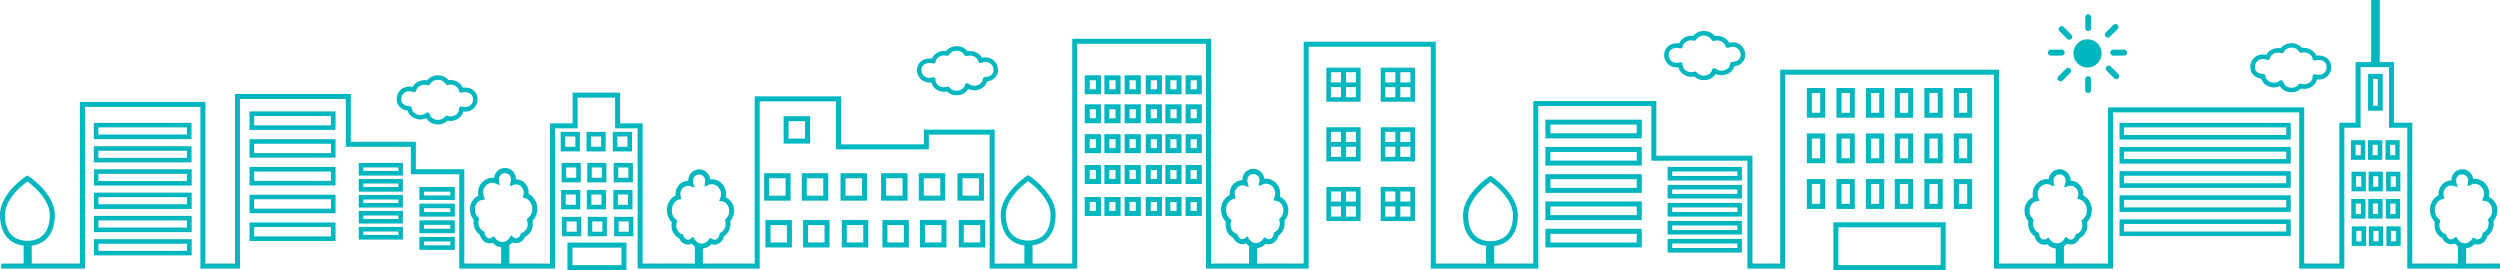 <svg xmlns="http://www.w3.org/2000/svg" viewBox="0 0 1304.33 140.94"><rect x="1237.1" width="4.47" height="34.62" style="fill:#00b7bf"/><polygon points="0.64 140.12 44.32 140.12 44.32 55.78 104.56 55.78 104.56 140.12 125.22 140.12 125.22 51.65 180.42 51.65 180.42 76.59 214.35 76.59 214.35 90.9 239.63 90.9 239.63 140.12 289.59 140.12 289.59 66.97 301.35 66.97 301.35 50.94 320.92 50.94 320.92 66.97 332.68 66.97 332.68 140.12 396.36 140.12 396.36 52.89 436.16 52.89 436.16 77.92 484.61 77.92 484.61 70.26 516.35 70.26 516.35 140.12 562.03 140.12 562.03 22.85 629.22 22.85 629.22 140.12 682.78 140.12 682.78 24.38 746.48 24.38 746.48 140.12 802.57 140.12 802.57 55.29 861.56 55.29 861.56 83.84 911.7 83.84 911.7 140.12 931.38 140.12 931.38 38.98 1040.3 38.98 1040.3 140.12 1102.44 140.12 1102.44 58.63 1199.57 58.63 1199.57 140.12 1223.11 140.12 1223.11 66.64 1231.6 66.64 1231.6 35 1246.43 35 1246.43 66.64 1255.96 66.64 1255.96 140.12 1304.33 140.12 1304.33 137.51 1258.57 137.51 1258.57 64.03 1249.04 64.03 1249.04 32.39 1228.99 32.39 1228.99 64.03 1220.5 64.03 1220.5 137.51 1202.18 137.51 1202.18 56.02 1099.83 56.02 1099.83 137.51 1042.91 137.51 1042.91 36.37 928.77 36.37 928.77 137.51 914.31 137.51 914.31 81.23 864.17 81.23 864.17 52.68 799.96 52.68 799.96 137.51 749.09 137.51 749.09 21.77 680.17 21.77 680.17 137.51 631.83 137.51 631.83 20.24 559.42 20.24 559.42 137.51 518.96 137.51 518.96 67.65 482 67.65 482 75.31 438.77 75.31 438.77 50.28 393.75 50.28 393.75 137.51 335.29 137.51 335.29 64.36 323.53 64.36 323.53 48.33 298.74 48.33 298.74 64.36 286.98 64.36 286.98 137.51 242.24 137.51 242.24 88.29 216.96 88.29 216.96 73.98 183.03 73.98 183.03 49.04 122.61 49.04 122.61 137.51 107.17 137.51 107.17 53.18 41.71 53.18 41.71 137.51 0.64 137.51 0.64 140.12" style="fill:#00b7bf"/><path d="M651.67,137.68v-9.39a7.49,7.49,0,0,1-1.57-1.36,4.73,4.73,0,0,1-2.63.37,5.26,5.26,0,0,1-4-3.21,7.23,7.23,0,0,1-4-6,8.55,8.55,0,0,1,.12-2.37,8.9,8.9,0,0,1-2.52-6.3,8.38,8.38,0,0,1,4.53-7.71l0-.32A6.86,6.86,0,0,1,647.81,94h.39a5.7,5.7,0,0,1,11.37-.76,7.39,7.39,0,0,1,1.82,0,7.74,7.74,0,0,1,6.46,8.64c0,.24-.06.48-.1.71a7.71,7.71,0,0,1,4.42,7.19,8.18,8.18,0,0,1-2,5.39,8.21,8.21,0,0,1-3.24,7.89,5.87,5.87,0,0,1-1.81,3.12,4.79,4.79,0,0,1-4.8,1,6.93,6.93,0,0,1-4.43,2.24v8.3a2.13,2.13,0,0,1-4.26,0Zm9.07-13.26a2.11,2.11,0,0,0,2.69-.2,3.39,3.39,0,0,0,1.07-2.14l.08-.67.6-.32a5.19,5.19,0,0,0,2.52-4.64,6,6,0,0,0-.17-1.39l-.17-.74.56-.52a5.48,5.48,0,0,0,1.64-4c0-2.53-1.56-4.68-3.62-5l-1.59-.24.57-1.51a5.37,5.37,0,0,0,.34-1.41,5.13,5.13,0,0,0-4.18-5.78,4.32,4.32,0,0,0-2.27.34l-2.15.94.33-2.32a3.16,3.16,0,1,0-6.18-.54,3.67,3.67,0,0,0,.13,1l.63,2.33-2.29-.75a3.82,3.82,0,0,0-1.33-.18,4.48,4.48,0,0,0-3.61,5.59l.32,1.25-1.25.33c-2.15.58-3.72,2.93-3.72,5.6a6.12,6.12,0,0,0,2.18,4.82l.71.56-.27.86a5.6,5.6,0,0,0-.23,2.19,4.56,4.56,0,0,0,2.85,4l.64.21.2.64a3.81,3.81,0,0,0,.38.85,2.52,2.52,0,0,0,1.7,1.18,2.19,2.19,0,0,0,1.74-.53l1.15-1,.8,1.28a5.09,5.09,0,0,0,2,1.88l.63.31.62.08a4.39,4.39,0,0,0,4.13-2l.74-1.06Z" style="fill:#00b7bf"/><path d="M1072.55,137.93v-8.3a6.9,6.9,0,0,1-4.42-2.25,4.76,4.76,0,0,1-4.8-.95,5.91,5.91,0,0,1-1.81-3.12,8,8,0,0,1-3.35-6.61,9.32,9.32,0,0,1,.1-1.28,8.18,8.18,0,0,1-2-5.39,7.72,7.72,0,0,1,4.43-7.19c0-.24-.08-.47-.11-.71a7.74,7.74,0,0,1,6.46-8.64,6.93,6.93,0,0,1,1.82,0,5.7,5.7,0,0,1,11.37.76h.4a6.87,6.87,0,0,1,6.22,7.35c0,.11,0,.21,0,.32a8.38,8.38,0,0,1,4.52,7.71,8.86,8.86,0,0,1-2.52,6.29,7.91,7.91,0,0,1,.12,2.38,7.21,7.21,0,0,1-4,6,6,6,0,0,1-.46.88,5.06,5.06,0,0,1-3.51,2.34,4.66,4.66,0,0,1-2.63-.38,7.79,7.79,0,0,1-1.56,1.37v9.39a2.14,2.14,0,0,1-4.27,0Zm2.38-11.32a4.93,4.93,0,0,0,2-1.87l.8-1.29,1.16,1a2.18,2.18,0,0,0,1.73.54,2.5,2.5,0,0,0,1.7-1.18,3.22,3.22,0,0,0,.38-.85l.2-.64.64-.21a4.56,4.56,0,0,0,2.85-4,5.62,5.62,0,0,0-.22-2.2l-.27-.86.71-.55a6.11,6.11,0,0,0,2.17-4.82c0-2.67-1.56-5-3.72-5.6l-1.24-.34.32-1.25a5.46,5.46,0,0,0,.15-1,4.26,4.26,0,0,0-3.77-4.62,3.79,3.79,0,0,0-1.32.18l-2.29.75.62-2.33a3.74,3.74,0,0,0,.13-1,3.13,3.13,0,1,0-6.22,0,4.91,4.91,0,0,0,0,.55l.33,2.32-2.15-.94a4.28,4.28,0,0,0-2.26-.34,5.12,5.12,0,0,0-4.18,5.78,5.89,5.89,0,0,0,.33,1.41l.57,1.5-1.58.25c-2.07.32-3.63,2.47-3.63,5a5.45,5.45,0,0,0,1.65,4l.56.51-.18.74a6.16,6.16,0,0,0-.17,1.4,5.2,5.2,0,0,0,2.52,4.64l.61.31.08.68a3.43,3.43,0,0,0,1.06,2.14,2.14,2.14,0,0,0,2.7.2l1.06-.72.74,1a4.42,4.42,0,0,0,4.14,2l.62-.09Z" style="fill:#00b7bf"/><path d="M1282.37,137.75v-9.39a7.49,7.49,0,0,1-1.57-1.36,4.62,4.62,0,0,1-2.62.38,5,5,0,0,1-3.51-2.34,4.88,4.88,0,0,1-.46-.88,7.25,7.25,0,0,1-4-6,8.25,8.25,0,0,1,.13-2.38,8.88,8.88,0,0,1-2.52-6.3,8.38,8.38,0,0,1,4.52-7.7l0-.32a6.87,6.87,0,0,1,6.23-7.35h.4a5.7,5.7,0,0,1,11.36-.75,6.53,6.53,0,0,1,1.82,0,7.75,7.75,0,0,1,6.47,8.64c0,.24-.07.47-.11.71a7.71,7.71,0,0,1,4.42,7.18,8.16,8.16,0,0,1-2,5.4,7.77,7.77,0,0,1,.1,1.27,7.92,7.92,0,0,1-3.34,6.61,5.83,5.83,0,0,1-1.81,3.12,4.77,4.77,0,0,1-4.8,1,6.89,6.89,0,0,1-4.43,2.24v8.3a2.13,2.13,0,1,1-4.26,0Zm9.07-13.25a2.13,2.13,0,0,0,2.69-.2,3.39,3.39,0,0,0,1.07-2.14l.08-.68.6-.32a5.17,5.17,0,0,0,2.52-4.64,6.12,6.12,0,0,0-.16-1.39l-.18-.74.56-.52a5.47,5.47,0,0,0,1.64-4c0-2.53-1.55-4.68-3.62-5l-1.59-.25.57-1.5a5.57,5.57,0,0,0,.34-1.41,5.13,5.13,0,0,0-4.18-5.78,4.32,4.32,0,0,0-2.27.33l-2.14,1,.33-2.32a4.91,4.91,0,0,0,0-.55,3.13,3.13,0,1,0-6.23,0,4.2,4.2,0,0,0,.13,1l.63,2.32-2.29-.74a3.4,3.4,0,0,0-1.33-.18,4.24,4.24,0,0,0-3.76,4.61,5.43,5.43,0,0,0,.15,1l.32,1.25-1.25.33c-2.15.58-3.71,2.94-3.71,5.6a6.13,6.13,0,0,0,2.17,4.83l.71.55-.27.86a5.6,5.6,0,0,0-.23,2.19,4.59,4.59,0,0,0,2.85,4l.64.2.21.64a3.3,3.3,0,0,0,.38.86,2.43,2.43,0,0,0,1.7,1.17,2.18,2.18,0,0,0,1.73-.53l1.15-1,.8,1.29a5.09,5.09,0,0,0,2,1.87l.62.31.62.08a4.43,4.43,0,0,0,4.14-2l.73-1Z" style="fill:#00b7bf"/><path d="M362.53,137.94v-9.39a7.44,7.44,0,0,1-1.56-1.36,4.65,4.65,0,0,1-2.63.37,5.06,5.06,0,0,1-3.51-2.34,5.92,5.92,0,0,1-.46-.87,7.24,7.24,0,0,1-4-6,7.84,7.84,0,0,1,.12-2.37,8.9,8.9,0,0,1-2.52-6.3,8.39,8.39,0,0,1,4.52-7.71c0-.1,0-.21,0-.32a6.84,6.84,0,0,1,6.22-7.34,2.67,2.67,0,0,1,.4,0,5.7,5.7,0,0,1,11.37-.76,7.38,7.38,0,0,1,1.82,0,7.74,7.74,0,0,1,6.46,8.64c0,.24-.06.48-.11.71A7.72,7.72,0,0,1,383,110a8.18,8.18,0,0,1-2,5.39,9.32,9.32,0,0,1,.1,1.28,7.94,7.94,0,0,1-3.35,6.61,5.87,5.87,0,0,1-1.81,3.12,4.78,4.78,0,0,1-4.8,1,6.93,6.93,0,0,1-4.42,2.24v8.3a2.14,2.14,0,0,1-4.27,0Zm9.07-13.26a2.12,2.12,0,0,0,2.7-.2,3.43,3.43,0,0,0,1.06-2.14l.08-.67.61-.32a5.2,5.2,0,0,0,2.52-4.64,6.16,6.16,0,0,0-.17-1.4l-.18-.74.56-.51a5.45,5.45,0,0,0,1.65-4c0-2.53-1.56-4.69-3.63-5l-1.59-.24.58-1.51a5.78,5.78,0,0,0,.33-1.41,5.12,5.12,0,0,0-4.18-5.78,4.28,4.28,0,0,0-2.26.34l-2.15.94.33-2.32a4.9,4.9,0,0,0,0-.54,3.13,3.13,0,1,0-6.22,0,3.79,3.79,0,0,0,.13,1l.62,2.32-2.29-.75a3.76,3.76,0,0,0-1.32-.18,4.27,4.27,0,0,0-3.77,4.62,5.72,5.72,0,0,0,.15,1l.32,1.25-1.24.33c-2.16.58-3.72,2.93-3.72,5.6a6.11,6.11,0,0,0,2.17,4.82l.71.56-.27.85a5.64,5.64,0,0,0-.22,2.2,4.54,4.54,0,0,0,2.85,4l.64.21.2.64a3.08,3.08,0,0,0,.38.85,2.5,2.5,0,0,0,1.7,1.18,2.17,2.17,0,0,0,1.73-.53l1.16-1,.8,1.28a5,5,0,0,0,2,1.88l.62.3.63.09a4.4,4.4,0,0,0,4.13-2l.74-1.06Z" style="fill:#00b7bf"/><path d="M261.46,137.23v-8.3a7,7,0,0,1-4.43-2.25,4.79,4.79,0,0,1-4.8-1,6,6,0,0,1-1.81-3.12,8,8,0,0,1-3.34-6.61,9.32,9.32,0,0,1,.1-1.28,8.18,8.18,0,0,1-2-5.39,7.72,7.72,0,0,1,4.43-7.19,5.81,5.81,0,0,1-.11-.71A7.74,7.74,0,0,1,256,92.79a6.93,6.93,0,0,1,1.82,0,5.7,5.7,0,0,1,11.37.75h.4a6.87,6.87,0,0,1,6.22,7.35c0,.1,0,.21,0,.32a8.38,8.38,0,0,1,4.52,7.71,8.86,8.86,0,0,1-2.52,6.29,8.25,8.25,0,0,1,.12,2.38,7.21,7.21,0,0,1-4,6,6.61,6.61,0,0,1-.46.88,5.06,5.06,0,0,1-3.51,2.34,4.64,4.64,0,0,1-2.63-.38,7.58,7.58,0,0,1-1.57,1.37v9.39a2.13,2.13,0,0,1-4.26,0Zm2.38-11.32a4.93,4.93,0,0,0,2-1.87l.8-1.29,1.16,1a2.14,2.14,0,0,0,1.73.54,2.5,2.5,0,0,0,1.7-1.18,3.38,3.38,0,0,0,.38-.85l.2-.64.64-.21a4.56,4.56,0,0,0,2.85-4,5.42,5.42,0,0,0-.23-2.19l-.26-.86.7-.55A6.09,6.09,0,0,0,277.7,109c0-2.67-1.56-5-3.72-5.6l-1.25-.34.32-1.25a4.16,4.16,0,0,0,.15-1,4.24,4.24,0,0,0-3.76-4.61,3.73,3.73,0,0,0-1.32.18l-2.3.75.63-2.33a3.74,3.74,0,0,0,.13-1,3.13,3.13,0,1,0-6.22,0,3.12,3.12,0,0,0,0,.54l.34,2.33-2.16-.94a4.28,4.28,0,0,0-2.26-.34,5.11,5.11,0,0,0-4.18,5.78,5.78,5.78,0,0,0,.33,1.41l.58,1.5-1.6.25c-2.06.32-3.62,2.47-3.62,5a5.45,5.45,0,0,0,1.65,4l.55.51-.17.74a6.16,6.16,0,0,0-.17,1.4,5.2,5.2,0,0,0,2.52,4.64l.6.31.09.68a3.38,3.38,0,0,0,1.06,2.14,2.13,2.13,0,0,0,2.7.2l1.06-.72.74,1a4.41,4.41,0,0,0,4.13,2l.63-.09Z" style="fill:#00b7bf"/><path d="M534.46,137.17V128c-7.74-.84-12.32-6.73-12.32-16,0-11.1,13-19.79,13.58-20.15l.71-.48.72.48c.56.36,13.58,9.05,13.58,20.15,0,9.25-4.36,15-12,16v9.24a2.14,2.14,0,1,1-4.27,0ZM524.75,112c0,8.42,3.93,13.2,11.07,13.48l.79,0,.74,0c6.94-.39,10.77-5.17,10.77-13.46s-9-15.54-11.69-17.47C533.79,96.43,524.75,103.65,524.75,112Z" style="fill:#00b7bf"/><path d="M775.33,137.54v-9.25c-7.64-1-12-6.71-12-15.95,0-11.11,13-19.8,13.57-20.16l.72-.47.71.47c.56.36,13.58,9,13.58,20.16,0,9.25-4.58,15.14-12.32,16v9.21a2.14,2.14,0,0,1-4.27,0ZM766,112.34c0,8.28,3.82,13.06,10.76,13.46l.73,0,.8,0c7.14-.27,11.07-5.06,11.07-13.47s-9-15.54-11.68-17.47C775,96.8,766,104,766,112.34Z" style="fill:#00b7bf"/><path d="M12.32,137.33v-9.21C4.58,127.28,0,121.39,0,112.13,0,101,13,92.34,13.58,92l.71-.48L15,92c.55.36,13.57,9,13.57,20.15,0,9.25-4.35,15-12,16v9.24a2.14,2.14,0,1,1-4.27,0Zm-9.71-25.2c0,8.42,3.93,13.2,11.07,13.48l.8,0,.73,0c6.94-.4,10.76-5.18,10.76-13.47s-9-15.53-11.68-17.47C11.65,96.6,2.61,103.81,2.61,112.13Z" style="fill:#00b7bf"/><path d="M1226.57,73.16H1234V83.39h-7.45Zm5.07,2.38H1229V81h2.69Z" style="fill:#00b7bf"/><path d="M1244.6,73.16H1252V83.39h-7.44Zm5.07,2.38H1247V81h2.69Z" style="fill:#00b7bf"/><path d="M1235.46,73.16h7.44V83.39h-7.44Zm5.07,2.38h-2.69V81h2.69Z" style="fill:#00b7bf"/><path d="M1226.87,89.58h7.45V99.81h-7.45Zm5.07,2.37h-2.69v5.48h2.69Z" style="fill:#00b7bf"/><path d="M1244.9,89.58h7.45V99.81h-7.45ZM1250,92h-2.69v5.48H1250Z" style="fill:#00b7bf"/><path d="M1235.76,89.58h7.45V99.81h-7.45Zm5.07,2.37h-2.69v5.48h2.69Z" style="fill:#00b7bf"/><path d="M1226.72,103.83h7.45v10.23h-7.45Zm5.07,2.37h-2.69v5.48h2.69Z" style="fill:#00b7bf"/><path d="M1244.75,103.83h7.44v10.23h-7.44Zm5.07,2.37h-2.69v5.48h2.69Z" style="fill:#00b7bf"/><path d="M1235.61,103.83h7.45v10.23h-7.45Zm5.07,2.37H1238v5.48h2.69Z" style="fill:#00b7bf"/><path d="M1227,118.08h7.44v10.23H1227Zm5.06,2.37h-2.69v5.48h2.69Z" style="fill:#00b7bf"/><path d="M1245.05,118.08h7.45v10.23h-7.45Zm5.07,2.37h-2.69v5.48h2.69Z" style="fill:#00b7bf"/><path d="M1235.91,118.08h7.45v10.23h-7.45Zm5.07,2.37h-2.69v5.48H1241Z" style="fill:#00b7bf"/><path d="M1235.5,38.55h7.68V57.76h-7.68Zm5.07,2.61h-2.46v14h2.46Z" style="fill:#00b7bf"/><path d="M398.68,90.38h13.8v14.3h-13.8ZM409.87,93h-8.58v9.08h8.58Z" style="fill:#00b7bf"/><path d="M438.53,90.38h13.81v14.3H438.53ZM449.73,93h-8.59v9.08h8.59Z" style="fill:#00b7bf"/><path d="M418.32,90.38h13.81v14.3H418.32ZM429.52,93h-8.59v9.08h8.59Z" style="fill:#00b7bf"/><path d="M399.34,114.8h13.81v14.3H399.34Zm11.2,2.61H402v9.08h8.59Z" style="fill:#00b7bf"/><path d="M439.2,114.8H453v14.3H439.2Zm11.19,2.61h-8.58v9.08h8.58Z" style="fill:#00b7bf"/><path d="M419,114.8H432.8v14.3H419Zm11.2,2.61H421.6v9.08h8.59Z" style="fill:#00b7bf"/><path d="M459.7,90.38h13.81v14.3H459.7ZM470.9,93h-8.59v9.08h8.59Z" style="fill:#00b7bf"/><path d="M499.56,90.38h13.8v14.3h-13.8ZM510.75,93h-8.58v9.08h8.58Z" style="fill:#00b7bf"/><path d="M479.35,90.38h13.81v14.3H479.35ZM490.55,93H482v9.08h8.59Z" style="fill:#00b7bf"/><path d="M460.37,114.8h13.81v14.3H460.37Zm11.2,2.61H463v9.08h8.59Z" style="fill:#00b7bf"/><path d="M500.22,114.8H514v14.3H500.22Zm11.2,2.61h-8.59v9.08h8.59Z" style="fill:#00b7bf"/><path d="M480,114.8h13.81v14.3H480Zm11.2,2.61h-8.59v9.08h8.59Z" style="fill:#00b7bf"/><path d="M408.84,60.62h13.81v14.3H408.84ZM420,63.23h-8.59v9.08H420Z" style="fill:#00b7bf"/><path d="M806.28,62.43h50.27v9.75H806.28ZM853.94,65H808.88v4.53h45.06Z" style="fill:#00b7bf"/><path d="M806.28,76.66h50.27V86.4H806.28Zm47.66,2.61H808.88v4.52h45.06Z" style="fill:#00b7bf"/><path d="M806.28,90.89h50.27v9.74H806.28Zm47.66,2.61H808.88V98h45.06Z" style="fill:#00b7bf"/><path d="M806.28,105.12h50.27v9.74H806.28Zm47.66,2.61H808.88v4.52h45.06Z" style="fill:#00b7bf"/><path d="M806.28,119.34h50.27v9.75H806.28ZM853.94,122H808.88v4.53h45.06Z" style="fill:#00b7bf"/><path d="M870.05,87.08h38.77v7.09H870.05Zm36.39,2.38h-34v2.33h34Z" style="fill:#00b7bf"/><path d="M870.05,96.48h38.77v7.09H870.05Zm36.39,2.38h-34v2.33h34Z" style="fill:#00b7bf"/><path d="M870.05,105.87h38.77V113H870.05Zm36.39,2.38h-34v2.34h34Z" style="fill:#00b7bf"/><path d="M870.05,115.27h38.77v7.09H870.05Zm36.39,2.38h-34V120h34Z" style="fill:#00b7bf"/><path d="M870.05,124.67h38.77v7.09H870.05Zm36.39,2.38h-34v2.33h34Z" style="fill:#00b7bf"/><path d="M187.2,85h23V91.6h-23Zm20.61,2.38H189.57v1.81h18.24Z" style="fill:#00b7bf"/><path d="M187.2,93.39h23V100h-23Zm20.61,2.37H189.57v1.81h18.24Z" style="fill:#00b7bf"/><path d="M187.2,101.73h23v6.56h-23Zm20.61,2.37H189.57v1.81h18.24Z" style="fill:#00b7bf"/><path d="M187.2,110.07h23v6.56h-23Zm20.61,2.38H189.57v1.8h18.24Z" style="fill:#00b7bf"/><path d="M187.2,118.41h23V125h-23Zm20.61,2.38H189.57v1.8h18.24Z" style="fill:#00b7bf"/><path d="M130.19,58.14h44.87v9.64H130.19Zm42.5,2.38H132.57v4.89h40.12Z" style="fill:#00b7bf"/><path d="M130.19,72.63h44.87v9.64H130.19ZM172.69,75H132.57v4.88h40.12Z" style="fill:#00b7bf"/><path d="M130.19,87.11h44.87v9.64H130.19Zm42.5,2.38H132.57v4.88h40.12Z" style="fill:#00b7bf"/><path d="M130.19,101.59h44.87v9.64H130.19Zm42.5,2.38H132.57v4.89h40.12Z" style="fill:#00b7bf"/><path d="M130.19,116.08h44.87v9.64H130.19Zm42.5,2.37H132.57v4.89h40.12Z" style="fill:#00b7bf"/><path d="M218.81,97.57H237.3v6.73H218.81ZM234.92,100H221.18v2h13.74Z" style="fill:#00b7bf"/><path d="M218.81,106.25H237.3V113H218.81Zm16.11,2.38H221.18v2h13.74Z" style="fill:#00b7bf"/><path d="M218.81,114.94H237.3v6.74H218.81Zm16.11,2.38H221.18v2h13.74Z" style="fill:#00b7bf"/><path d="M218.81,123.63H237.3v6.73H218.81ZM234.92,126H221.18v2h13.74Z" style="fill:#00b7bf"/><path d="M48.94,64.1h51v8.48h-51Zm48.61,2.38H51.32V70.2H97.55Z" style="fill:#00b7bf"/><path d="M48.94,76.26h51v8.47h-51Zm48.61,2.38H51.32v3.71H97.55Z" style="fill:#00b7bf"/><path d="M49,88.32h51V96.8H49ZM97.56,90.7H51.33v3.72H97.56Z" style="fill:#00b7bf"/><path d="M49,100.48h51V109H49Zm48.61,2.37H51.33v3.72H97.56Z" style="fill:#00b7bf"/><path d="M49,112.63h51v8.47H49ZM97.56,115H51.33v3.72H97.56Z" style="fill:#00b7bf"/><path d="M49,124.79h51v8.47H49Zm48.61,2.37H51.33v3.72H97.56Z" style="fill:#00b7bf"/><path d="M565.94,39.29h8.45v9.88h-8.45Zm5.84,2.6h-3.23v4.68h3.23Z" style="fill:#00b7bf"/><path d="M586.74,39.29h8.45v9.88h-8.45Zm5.84,2.6h-3.24v4.68h3.24Z" style="fill:#00b7bf"/><path d="M576.19,39.29h8.45v9.88h-8.45Zm5.85,2.6H578.8v4.68H582Z" style="fill:#00b7bf"/><path d="M565.94,54.42h8.45v9.89h-8.45ZM571.78,57h-3.23V61.7h3.23Z" style="fill:#00b7bf"/><path d="M586.74,54.42h8.45v9.89h-8.45ZM592.58,57h-3.24V61.7h3.24Z" style="fill:#00b7bf"/><path d="M576.19,54.42h8.45v9.89h-8.45ZM582,57H578.8V61.7H582Z" style="fill:#00b7bf"/><path d="M565.94,70h8.45v9.89h-8.45Zm5.84,2.61h-3.23v4.67h3.23Z" style="fill:#00b7bf"/><path d="M586.74,70h8.45v9.89h-8.45Zm5.84,2.61h-3.24v4.67h3.24Z" style="fill:#00b7bf"/><path d="M576.19,70h8.45v9.89h-8.45ZM582,72.58H578.8v4.67H582Z" style="fill:#00b7bf"/><path d="M565.94,86.1h8.45V96h-8.45Zm5.84,2.6h-3.23v4.68h3.23Z" style="fill:#00b7bf"/><path d="M586.74,86.1h8.45V96h-8.45Zm5.84,2.6h-3.24v4.68h3.24Z" style="fill:#00b7bf"/><path d="M576.19,86.1h8.45V96h-8.45ZM582,88.7H578.8v4.68H582Z" style="fill:#00b7bf"/><path d="M597.79,39.29h8.45v9.88h-8.45Zm5.84,2.6H600.4v4.68h3.23Z" style="fill:#00b7bf"/><path d="M618.59,39.29H627v9.88h-8.45Zm5.84,2.6h-3.24v4.68h3.24Z" style="fill:#00b7bf"/><path d="M608,39.29h8.45v9.88H608Zm5.85,2.6h-3.24v4.68h3.24Z" style="fill:#00b7bf"/><path d="M597.79,54.42h8.45v9.89h-8.45ZM603.63,57H600.4V61.7h3.23Z" style="fill:#00b7bf"/><path d="M618.59,54.42H627v9.89h-8.45ZM624.43,57h-3.24V61.7h3.24Z" style="fill:#00b7bf"/><path d="M608,54.42h8.45v9.89H608ZM613.89,57h-3.24V61.7h3.24Z" style="fill:#00b7bf"/><path d="M597.79,70h8.45v9.89h-8.45Zm5.84,2.61H600.4v4.67h3.23Z" style="fill:#00b7bf"/><path d="M618.59,70H627v9.89h-8.45Zm5.84,2.61h-3.24v4.67h3.24Z" style="fill:#00b7bf"/><path d="M608,70h8.45v9.89H608Zm5.85,2.61h-3.24v4.67h3.24Z" style="fill:#00b7bf"/><path d="M597.79,86.1h8.45V96h-8.45Zm5.84,2.6h-3.24v4.68h3.24Z" style="fill:#00b7bf"/><path d="M618.59,86.1H627V96h-8.45Zm5.84,2.6h-3.24v4.68h3.24Z" style="fill:#00b7bf"/><path d="M608,86.1h8.45V96H608Zm5.85,2.6h-3.24v4.68h3.24Z" style="fill:#00b7bf"/><path d="M565.94,102.78h8.45v9.89h-8.45Zm5.84,2.61h-3.23v4.67h3.23Z" style="fill:#00b7bf"/><path d="M586.74,102.78h8.45v9.89h-8.45Zm5.84,2.61h-3.24v4.67h3.24Z" style="fill:#00b7bf"/><path d="M576.19,102.78h8.45v9.89h-8.45Zm5.85,2.61H578.8v4.67H582Z" style="fill:#00b7bf"/><path d="M597.79,102.78h8.45v9.89h-8.45Zm5.84,2.61H600.4v4.67h3.23Z" style="fill:#00b7bf"/><path d="M618.59,102.78H627v9.89h-8.45Zm5.84,2.61h-3.24v4.67h3.24Z" style="fill:#00b7bf"/><path d="M608,102.78h8.45v9.89H608Zm5.85,2.61h-3.24v4.67h3.24Z" style="fill:#00b7bf"/><path d="M292.54,68.83h10V79h-10Zm7.64,2.37h-5.26v5.38h5.26Z" style="fill:#00b7bf"/><path d="M319.73,68.83h10V79h-10Zm7.64,2.37H322.1v5.38h5.27Z" style="fill:#00b7bf"/><path d="M306,68.83h10V79H306Zm7.63,2.37h-5.26v5.38h5.26Z" style="fill:#00b7bf"/><path d="M293,85h10V95.15H293Zm7.64,2.38h-5.27v5.37h5.27Z" style="fill:#00b7bf"/><path d="M320.18,85h10V95.15h-10Zm7.64,2.38h-5.26v5.37h5.26Z" style="fill:#00b7bf"/><path d="M306.4,85h10V95.15h-10ZM314,87.4h-5.26v5.37H314Z" style="fill:#00b7bf"/><path d="M292.77,99.09h10v10.12h-10Zm7.64,2.37h-5.26v5.38h5.26Z" style="fill:#00b7bf"/><path d="M320,99.09h10v10.12H320Zm7.64,2.37h-5.26v5.38h5.26Z" style="fill:#00b7bf"/><path d="M306.17,99.09h10v10.12h-10Zm7.64,2.37h-5.26v5.38h5.26Z" style="fill:#00b7bf"/><path d="M293.22,113.15h10v10.13h-10Zm7.64,2.38H295.6v5.37h5.26Z" style="fill:#00b7bf"/><path d="M320.41,113.15h10v10.13h-10Zm7.64,2.38h-5.26v5.37h5.26Z" style="fill:#00b7bf"/><path d="M306.63,113.15h10v10.13h-10Zm7.64,2.38H309v5.37h5.27Z" style="fill:#00b7bf"/><path d="M296.05,126.59h30.79v14.34H296.05Zm28.18,2.61H298.66v9.12h25.57Z" style="fill:#00b7bf"/><path d="M942.69,69.65h9.56V85.19h-9.56Zm6.95,2.61H945.3V82.58h4.34Z" style="fill:#00b7bf"/><path d="M973.52,69.65h9.55V85.19h-9.55Zm6.94,2.61h-4.33V82.58h4.33Z" style="fill:#00b7bf"/><path d="M958.14,69.65h9.56V85.19h-9.56Zm7,2.61h-4.34V82.58h4.34Z" style="fill:#00b7bf"/><path d="M988.56,69.65h9.56V85.19h-9.56Zm7,2.61h-4.34V82.58h4.34Z" style="fill:#00b7bf"/><path d="M1019.38,69.65h9.56V85.19h-9.56Zm6.95,2.61H1022V82.58h4.34Z" style="fill:#00b7bf"/><path d="M1004,69.65h9.56V85.19H1004Zm7,2.61h-4.34V82.58H1011Z" style="fill:#00b7bf"/><path d="M942.69,45.9h9.56V61.44h-9.56Zm6.95,2.61H945.3V58.83h4.34Z" style="fill:#00b7bf"/><path d="M973.52,45.9h9.55V61.44h-9.55Zm6.94,2.61h-4.33V58.83h4.33Z" style="fill:#00b7bf"/><path d="M958.14,45.9h9.56V61.44h-9.56Zm7,2.61h-4.34V58.83h4.34Z" style="fill:#00b7bf"/><path d="M988.56,45.9h9.56V61.44h-9.56Zm7,2.61h-4.34V58.83h4.34Z" style="fill:#00b7bf"/><path d="M1019.38,45.9h9.56V61.44h-9.56Zm6.95,2.61H1022V58.83h4.34Z" style="fill:#00b7bf"/><path d="M1004,45.9h9.56V61.44H1004Zm7,2.61h-4.34V58.83H1011Z" style="fill:#00b7bf"/><path d="M942.69,93.41h9.56V109h-9.56ZM949.64,96H945.3v10.32h4.34Z" style="fill:#00b7bf"/><path d="M973.52,93.41h9.55V109h-9.55ZM980.46,96h-4.33v10.32h4.33Z" style="fill:#00b7bf"/><path d="M958.14,93.41h9.56V109h-9.56Zm7,2.61h-4.34v10.32h4.34Z" style="fill:#00b7bf"/><path d="M988.56,93.41h9.56V109h-9.56Zm7,2.61h-4.34v10.32h4.34Z" style="fill:#00b7bf"/><path d="M1019.38,93.41h9.56V109h-9.56Zm6.95,2.61H1022v10.32h4.34Z" style="fill:#00b7bf"/><path d="M1004,93.41h9.56V109H1004Zm7,2.61h-4.34v10.32H1011Z" style="fill:#00b7bf"/><path d="M956.52,116h58.6v25h-58.6Zm56,2.61H959.13v19.73h53.38Z" style="fill:#00b7bf"/><path d="M720.37,35.29V53.08h17.86V35.29ZM728,37.66V43h-5.26V37.66ZM735.85,43H730.6V37.66h5.25Zm-5.25,7.76V45.42h5.25v5.29Zm-7.85-5.29H728v5.29h-5.26Z" style="fill:#00b7bf"/><path d="M692,35.29V53.08h17.86V35.29Zm7.64,2.37V43h-5.26V37.66ZM707.48,43h-5.26V37.66h5.26Zm-5.26,7.76V45.42h5.26v5.29Zm-7.84-5.29h5.26v5.29h-5.26Z" style="fill:#00b7bf"/><path d="M720.37,66.41V84.2h17.86V66.41ZM728,68.79v5.28h-5.26V68.79Zm7.84,5.28H730.6V68.79h5.25Zm-5.25,7.76V76.54h5.25v5.29Zm-7.85-5.29H728v5.29h-5.26Z" style="fill:#00b7bf"/><path d="M692,66.41V84.2h17.86V66.41Zm7.64,2.38v5.28h-5.26V68.79Zm7.84,5.28h-5.26V68.79h5.26Zm-5.26,7.76V76.54h5.26v5.29Zm-7.84-5.29h5.26v5.29h-5.26Z" style="fill:#00b7bf"/><path d="M720.37,97.53v17.79h17.86V97.53ZM728,99.91v5.28h-5.26V99.91Zm7.84,5.28H730.6V99.91h5.25ZM730.6,113v-5.29h5.25V113Zm-7.85-5.29H728V113h-5.26Z" style="fill:#00b7bf"/><path d="M692,97.53v17.79h17.86V97.53Zm7.64,2.38v5.28h-5.26V99.91Zm7.84,5.28h-5.26V99.91h5.26ZM702.22,113v-5.29h5.26V113Zm-7.84-5.29h5.26V113h-5.26Z" style="fill:#00b7bf"/><path d="M1105.82,64.11h89.34V72.8h-89.34Zm87,2.37H1108.2v3.94h84.58Z" style="fill:#00b7bf"/><path d="M1105.82,76.7h89.34v8.69h-89.34Zm87,2.38H1108.2V83h84.58Z" style="fill:#00b7bf"/><path d="M1105.82,89.29h89.34V98h-89.34Zm87,2.38H1108.2v3.94h84.58Z" style="fill:#00b7bf"/><path d="M1105.82,101.89h89.34v8.69h-89.34Zm87,2.37H1108.2v3.94h84.58Z" style="fill:#00b7bf"/><path d="M1105.82,114.48h89.34v8.69h-89.34Zm87,2.38H1108.2v3.93h84.58Z" style="fill:#00b7bf"/><path d="M884,39.87a7.24,7.24,0,0,1-5.88-1.25,6.08,6.08,0,0,1-2.39-3.53,6.41,6.41,0,0,1-6.89-9c1-2.23,3.32-3.5,6.26-3.5h.12a7.77,7.77,0,0,1,.83.08,6.35,6.35,0,0,1,2.49-2.89,7.25,7.25,0,0,1,4.91-1.06,6.86,6.86,0,0,1,5.7-2.54,6.78,6.78,0,0,1,5.51,2.66,7.42,7.42,0,0,1,4.81.78,6.41,6.41,0,0,1,2.7,2.71,6.49,6.49,0,0,1,7.94,8.52,6.2,6.2,0,0,1-5.26,3.72,6.17,6.17,0,0,1-3.77,4.07,7.38,7.38,0,0,1-6-.08,6.66,6.66,0,0,1-4.52,3.09,8.06,8.06,0,0,1-1.61.16A6.81,6.81,0,0,1,884,39.87Zm11.26-4a4.71,4.71,0,0,0,4.9.58,3.68,3.68,0,0,0,2.48-3.06,1.19,1.19,0,0,1,1.15-1.12c2.08-.06,3.54-.88,4.11-2.3a4.18,4.18,0,0,0-1-4.35c-1.23-1.24-3-1.49-5.06-.71a1.18,1.18,0,0,1-1-.06,1.13,1.13,0,0,1-.61-.77,3.8,3.8,0,0,0-2-2.37,4.87,4.87,0,0,0-3.85-.37,1.18,1.18,0,0,1-1.47-.63,4.81,4.81,0,0,0-7.94-.11,1.17,1.17,0,0,1-1.38.6,4.9,4.9,0,0,0-3.88.59,3.8,3.8,0,0,0-1.77,2.48,1.18,1.18,0,0,1-1.54.94,4.79,4.79,0,0,0-1.35-.24h0c-2,0-3.47.75-4.11,2.13a4.13,4.13,0,0,0,.64,4.3c1.09,1.28,2.81,1.67,4.84,1.09a1.21,1.21,0,0,1,1.07.22,1.19,1.19,0,0,1,.44,1,3.53,3.53,0,0,0,1.56,3,4.81,4.81,0,0,0,4.46.69,1.19,1.19,0,0,1,1.37.42,4.57,4.57,0,0,0,4.68,1.52,4,4,0,0,0,3.26-2.81,1.19,1.19,0,0,1,.79-.88,1.18,1.18,0,0,1,.37,0A1.2,1.2,0,0,1,895.29,35.89Z" style="fill:#00b7bf"/><path d="M228.54,64.9a7.41,7.41,0,0,1-1.61-.17,6.6,6.6,0,0,1-4.51-3.09,7.34,7.34,0,0,1-6,.09,6.19,6.19,0,0,1-3.78-4.07,6.19,6.19,0,0,1-5.25-3.72,6.49,6.49,0,0,1,7.94-8.52,6.3,6.3,0,0,1,2.7-2.71,7.42,7.42,0,0,1,4.81-.78A7.34,7.34,0,0,1,234,41.81a7.2,7.2,0,0,1,4.91,1.06,6.44,6.44,0,0,1,2.49,2.88,7.53,7.53,0,0,1,.83-.07h.12c2.94,0,5.22,1.27,6.26,3.5a6.51,6.51,0,0,1-1,6.85,6.43,6.43,0,0,1-5.91,2.12,6.09,6.09,0,0,1-2.4,3.54,7.21,7.21,0,0,1-5.87,1.25A6.84,6.84,0,0,1,228.54,64.9ZM223,58.66a1.15,1.15,0,0,1,.37.06,1.21,1.21,0,0,1,.8.87,4,4,0,0,0,3.26,2.82,4.57,4.57,0,0,0,4.67-1.52,1.21,1.21,0,0,1,1.38-.42,4.82,4.82,0,0,0,4.46-.69,3.53,3.53,0,0,0,1.56-3A1.19,1.19,0,0,1,241,55.58c2,.57,3.75.19,4.84-1.09a4.16,4.16,0,0,0,.64-4.3c-.65-1.38-2.11-2.14-4.11-2.14h-.05a4.74,4.74,0,0,0-1.35.25,1.21,1.21,0,0,1-1.55-.94,3.71,3.71,0,0,0-1.77-2.48,4.87,4.87,0,0,0-3.87-.59,1.19,1.19,0,0,1-1.39-.61,4.31,4.31,0,0,0-4-2,4.24,4.24,0,0,0-3.9,2.15,1.19,1.19,0,0,1-1.47.63,4.9,4.9,0,0,0-3.86.37,3.8,3.8,0,0,0-2,2.37,1.19,1.19,0,0,1-1.58.83c-2-.78-3.82-.53-5,.71a4.2,4.2,0,0,0-1,4.35c.57,1.42,2,2.23,4.11,2.3a1.18,1.18,0,0,1,1.15,1.12,3.68,3.68,0,0,0,2.49,3.05,4.69,4.69,0,0,0,4.9-.57A1.21,1.21,0,0,1,223,58.66Z" style="fill:#00b7bf"/><path d="M494.15,47.73a7.28,7.28,0,0,1-5.87-1.25,6.12,6.12,0,0,1-2.4-3.54A6.4,6.4,0,0,1,479,34c1-2.23,3.32-3.51,6.26-3.51h.12a7.53,7.53,0,0,1,.83.08,6.44,6.44,0,0,1,2.49-2.88,7.2,7.2,0,0,1,4.91-1.06,7.34,7.34,0,0,1,11.21.12,7.35,7.35,0,0,1,4.81.77,6.36,6.36,0,0,1,2.7,2.71,6.49,6.49,0,0,1,7.94,8.53A6.17,6.17,0,0,1,515,42.44a6.24,6.24,0,0,1-3.78,4.08,7.38,7.38,0,0,1-6-.09,6.63,6.63,0,0,1-4.51,3.09,8.08,8.08,0,0,1-1.61.17A6.84,6.84,0,0,1,494.15,47.73Zm11.26-4a4.71,4.71,0,0,0,4.9.57,3.69,3.69,0,0,0,2.49-3.06A1.17,1.17,0,0,1,514,40.15c2.08-.07,3.54-.89,4.1-2.31a4.18,4.18,0,0,0-1-4.35c-1.23-1.24-3-1.49-5.05-.71a1.16,1.16,0,0,1-1-.05,1.24,1.24,0,0,1-.61-.77,3.77,3.77,0,0,0-2-2.38,4.89,4.89,0,0,0-3.86-.36,1.19,1.19,0,0,1-1.47-.63,4.79,4.79,0,0,0-7.93-.12,1.2,1.2,0,0,1-1.39.61,4.79,4.79,0,0,0-3.87.59,3.71,3.71,0,0,0-1.77,2.48,1.19,1.19,0,0,1-1.55.93,5.1,5.1,0,0,0-1.35-.24h-.05c-2,0-3.46.76-4.11,2.13a4.13,4.13,0,0,0,.64,4.3c1.09,1.28,2.81,1.67,4.84,1.1a1.18,1.18,0,0,1,1.07.21,1.19,1.19,0,0,1,.44,1,3.53,3.53,0,0,0,1.56,3,4.84,4.84,0,0,0,4.46.69,1.16,1.16,0,0,1,1.37.42,4.57,4.57,0,0,0,4.68,1.51,4,4,0,0,0,3.26-2.81,1.21,1.21,0,0,1,.8-.87,1.13,1.13,0,0,1,.36-.06A1.16,1.16,0,0,1,505.41,43.75Z" style="fill:#00b7bf"/><path d="M1195.65,48.13A7.41,7.41,0,0,1,1194,48a6.57,6.57,0,0,1-4.51-3.09,7.34,7.34,0,0,1-6,.09,6.19,6.19,0,0,1-3.78-4.07,6.19,6.19,0,0,1-5.25-3.72,6.49,6.49,0,0,1,7.93-8.52,6.41,6.41,0,0,1,2.7-2.71,7.43,7.43,0,0,1,4.81-.78,7.35,7.35,0,0,1,11.22-.12,7.16,7.16,0,0,1,4.9,1.06,6.4,6.4,0,0,1,2.5,2.88,7.53,7.53,0,0,1,.83-.07.4.4,0,0,1,.11,0c3,0,5.23,1.27,6.27,3.5a6.51,6.51,0,0,1-1,6.85,6.43,6.43,0,0,1-5.91,2.12,6.09,6.09,0,0,1-2.4,3.54,7.22,7.22,0,0,1-5.88,1.25A6.8,6.8,0,0,1,1195.65,48.13Zm-5.56-6.24a1.15,1.15,0,0,1,.37.06,1.18,1.18,0,0,1,.79.87,4,4,0,0,0,3.27,2.82,4.57,4.57,0,0,0,4.67-1.52,1.21,1.21,0,0,1,1.38-.42A4.82,4.82,0,0,0,1205,43a3.53,3.53,0,0,0,1.56-3,1.16,1.16,0,0,1,.44-1,1.18,1.18,0,0,1,1.07-.22c2,.58,3.75.19,4.84-1.09a4.15,4.15,0,0,0,.63-4.3c-.64-1.38-2.1-2.14-4.11-2.14h0a4.74,4.74,0,0,0-1.35.25,1.21,1.21,0,0,1-1.55-.94,3.71,3.71,0,0,0-1.77-2.48,4.87,4.87,0,0,0-3.87-.59,1.19,1.19,0,0,1-1.39-.61,4.31,4.31,0,0,0-4-2,4.24,4.24,0,0,0-3.9,2.15,1.19,1.19,0,0,1-1.47.63,4.9,4.9,0,0,0-3.86.37,3.8,3.8,0,0,0-2,2.37,1.19,1.19,0,0,1-1.58.83c-2-.78-3.83-.53-5,.71a4.18,4.18,0,0,0-1,4.35c.57,1.42,2,2.23,4.11,2.3a1.18,1.18,0,0,1,1.15,1.12,3.67,3.67,0,0,0,2.48,3,4.7,4.7,0,0,0,4.91-.57A1.21,1.21,0,0,1,1190.09,41.89Z" style="fill:#00b7bf"/><circle cx="1089.12" cy="27.85" r="7.38" transform="translate(646.6 1023.41) rotate(-67.5)" style="fill:#00b7bf"/><path d="M1089.49,48.51h0A1.56,1.56,0,0,0,1091,47V41.31a1.56,1.56,0,0,0-1.54-1.55h0a1.56,1.56,0,0,0-1.55,1.55V47A1.56,1.56,0,0,0,1089.49,48.51Z" style="fill:#00b7bf"/><path d="M1073.94,42h0a1.56,1.56,0,0,0,2.19,0l4-4a1.56,1.56,0,0,0,0-2.19h0a1.56,1.56,0,0,0-2.19,0l-4,4A1.56,1.56,0,0,0,1073.94,42Z" style="fill:#00b7bf"/><path d="M1068.47,27.47h0A1.55,1.55,0,0,0,1070,29h5.66a1.55,1.55,0,0,0,1.54-1.55h0a1.54,1.54,0,0,0-1.54-1.54H1070A1.54,1.54,0,0,0,1068.47,27.47Z" style="fill:#00b7bf"/><path d="M1074.52,14.09h0a1.56,1.56,0,0,0,0,2.19l4,4a1.55,1.55,0,0,0,2.18,0h0a1.56,1.56,0,0,0,0-2.19l-4-4A1.55,1.55,0,0,0,1074.52,14.09Z" style="fill:#00b7bf"/><path d="M1089.49,7.45h0A1.56,1.56,0,0,0,1087.94,9v5.65a1.56,1.56,0,0,0,1.55,1.55h0a1.56,1.56,0,0,0,1.54-1.55V9A1.56,1.56,0,0,0,1089.49,7.45Z" style="fill:#00b7bf"/><path d="M1104.8,13h0a1.53,1.53,0,0,0-2.18,0l-4,4a1.56,1.56,0,0,0,0,2.19h0a1.55,1.55,0,0,0,2.18,0l4-4A1.55,1.55,0,0,0,1104.8,13Z" style="fill:#00b7bf"/><path d="M1109.77,27.47h0a1.55,1.55,0,0,0-1.54-1.54h-5.66a1.54,1.54,0,0,0-1.54,1.54h0a1.55,1.55,0,0,0,1.54,1.55h5.66A1.56,1.56,0,0,0,1109.77,27.47Z" style="fill:#00b7bf"/><path d="M1105.24,40.85h0a1.56,1.56,0,0,0,0-2.19l-4-4a1.53,1.53,0,0,0-2.18,0h0a1.55,1.55,0,0,0,0,2.18l4,4A1.55,1.55,0,0,0,1105.24,40.85Z" style="fill:#00b7bf"/></svg>